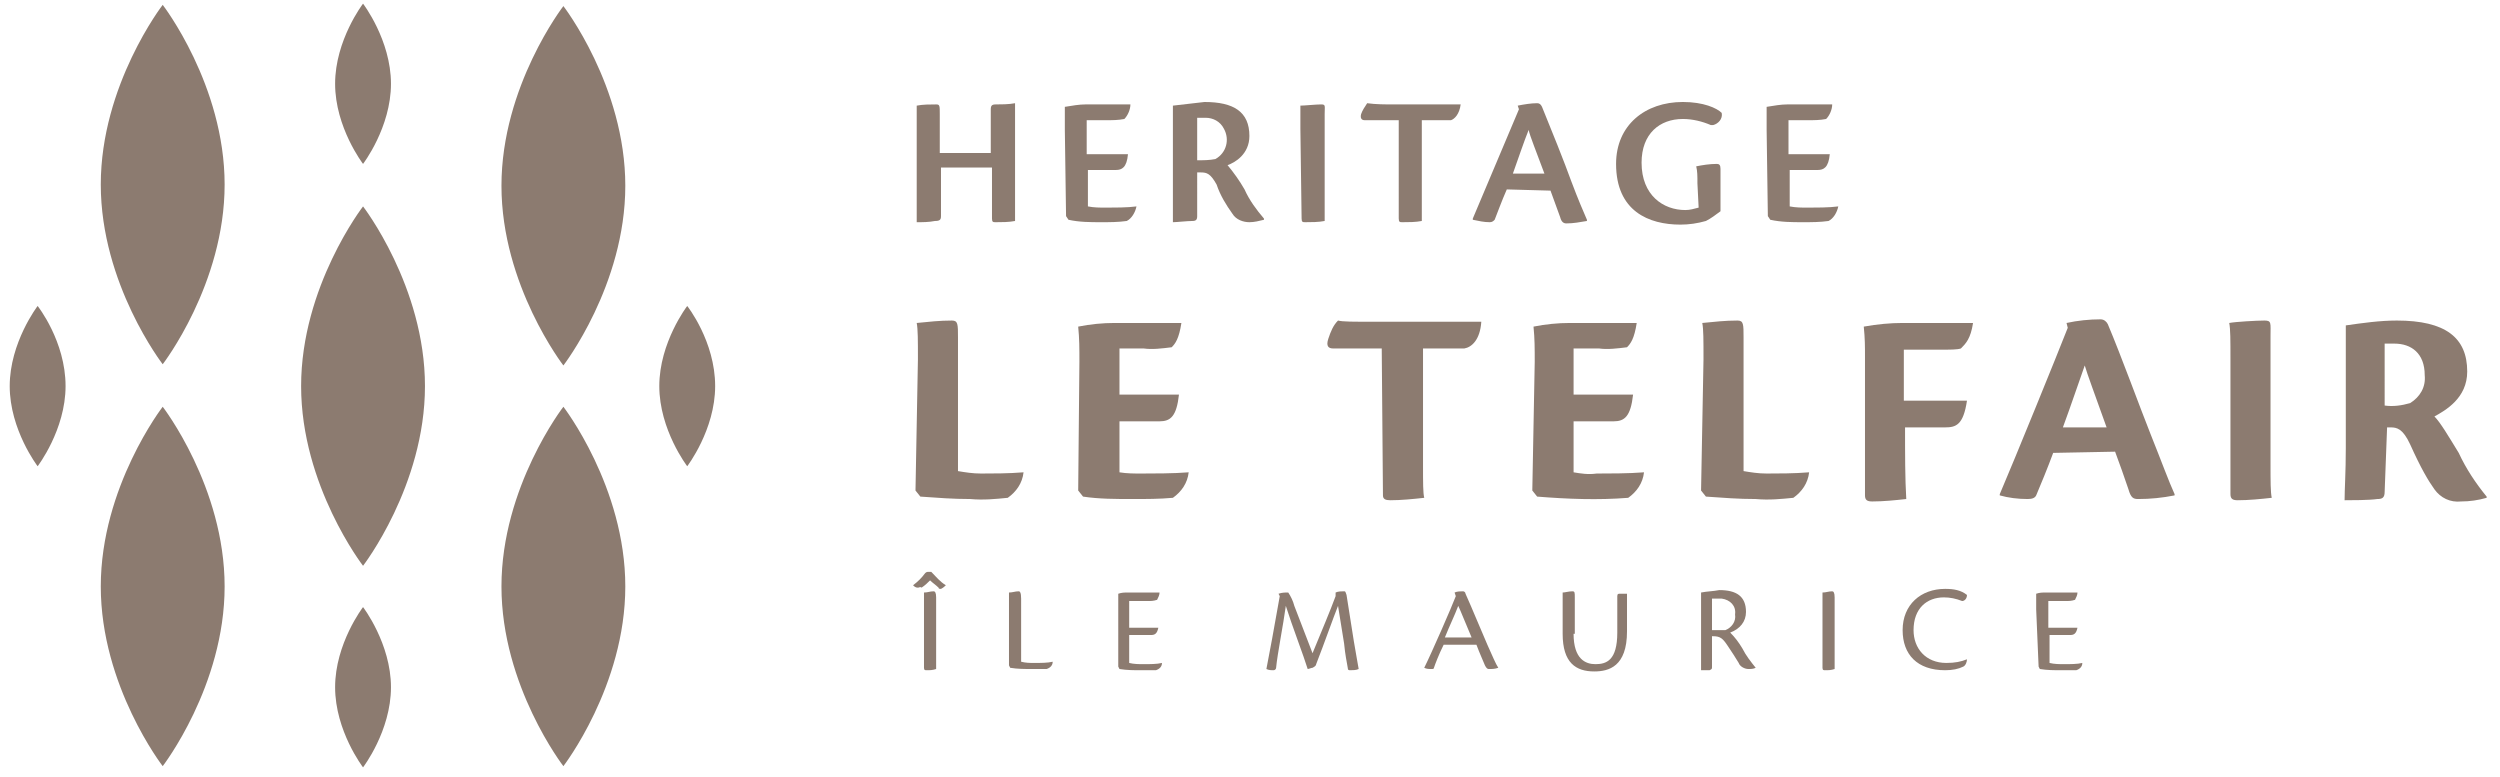 <?xml version="1.0" encoding="utf-8"?>
<!-- Generator: Adobe Illustrator 25.3.0, SVG Export Plug-In . SVG Version: 6.00 Build 0)  -->
<svg version="1.1" id="Layer_1" xmlns="http://www.w3.org/2000/svg" xmlns:xlink="http://www.w3.org/1999/xlink" x="0px" y="0px"
	 viewBox="0 0 205.9 64" style="enable-background:new 0 0 205.9 64;" xml:space="preserve">
<style type="text/css">
	.st0{fill:#8C7B70;}
</style>
<path class="st0" d="M75.6,29.6c0-1.6,0-2.5-0.1-3c1-0.1,1.9-0.2,2.9-0.2c0.5,0,0.5,0.3,0.5,1.4v11c0.6,0.1,1.2,0.2,1.9,0.2
	c0.9,0,2.3,0,3.5-0.1l0,0c-0.1,0.9-0.6,1.6-1.3,2.1c-1,0.1-2,0.2-3.1,0.1c-1.4,0-2.7-0.1-4.1-0.2l-0.4-0.5L75.6,29.6z"/>
<path class="st0" d="M88.9,29.8c0-1.1,0-1.9-0.1-2.9c1-0.2,2-0.3,3-0.3h5.5c-0.2,1.3-0.5,1.7-0.8,2c-0.8,0.1-1.6,0.2-2.3,0.1h-2v3.8
	h4.9c-0.2,1.8-0.7,2.2-1.6,2.2h-3.3v4.2C92.8,39,93.4,39,94,39c0.9,0,2.7,0,3.9-0.1l0,0c-0.1,0.9-0.6,1.6-1.3,2.1
	c-1.1,0.1-2.2,0.1-3.3,0.1c-1.4,0-2.8,0-4.1-0.2l-0.4-0.5L88.9,29.8z"/>
<path class="st0" d="M113.8,28.7h-4c-0.4,0-0.6-0.2-0.4-0.8c0.2-0.6,0.4-1.1,0.8-1.5c0.4,0.1,1.1,0.1,3.3,0.1h8.5
	c-0.1,1.5-0.8,2.1-1.4,2.2h-3.4v9.5c0,1.6,0,2.4,0.1,2.8c-0.9,0.1-1.9,0.2-2.8,0.2c-0.4,0-0.6-0.1-0.6-0.4L113.8,28.7z"/>
<path class="st0" d="M126.4,29.8c0-1.1,0-1.9-0.1-2.9c1-0.2,2-0.3,3-0.3h5.5c-0.2,1.3-0.5,1.7-0.8,2c-0.8,0.1-1.6,0.2-2.3,0.1h-2.1
	v3.8h4.9c-0.2,1.8-0.7,2.2-1.6,2.2h-3.3v4.2c0.6,0.1,1.2,0.2,1.9,0.1c0.9,0,2.7,0,3.9-0.1l0,0c-0.1,0.9-0.6,1.6-1.3,2.1
	c-2.5,0.2-5,0.1-7.5-0.1l-0.4-0.5L126.4,29.8z"/>
<path class="st0" d="M140.3,29.6c0-1.6,0-2.5-0.1-3c1-0.1,1.9-0.2,2.9-0.2c0.5,0,0.5,0.3,0.5,1.4v11c0.6,0.1,1.2,0.2,1.9,0.2
	c0.9,0,2.3,0,3.5-0.1l0,0c-0.1,0.9-0.6,1.6-1.3,2.1c-1,0.1-2,0.2-3.1,0.1c-1.4,0-2.7-0.1-4.1-0.2l-0.4-0.5L140.3,29.6z"/>
<path class="st0" d="M153.6,29.4c0-0.9,0-1.5-0.1-2.5c1.1-0.2,2.2-0.3,3.2-0.3c0.6,0,4.6,0,5.8,0c-0.2,1.3-0.6,1.7-1,2.1
	c-0.3,0.1-0.8,0.1-1.9,0.1h-2.8V33h5.2c-0.3,2-0.9,2.2-1.8,2.2h-3.3c0,2.2,0,4.2,0.1,5.9c-0.9,0.1-1.9,0.2-2.8,0.2
	c-0.4,0-0.6-0.1-0.6-0.5L153.6,29.4z"/>
<path class="st0" d="M173.5,35.2c-1-2.8-1.6-4.4-1.8-5.1c-0.5,1.4-1.1,3.2-1.8,5.1H173.5z M169.1,37.3c-0.4,1.1-1.1,2.8-1.4,3.5
	c-0.1,0.2-0.3,0.3-0.7,0.3c-0.8,0-1.6-0.1-2.3-0.3v-0.1c1.2-2.8,4.7-11.4,5.6-13.7l-0.1-0.4c0.9-0.2,1.9-0.3,2.8-0.3
	c0.3,0,0.5,0.2,0.6,0.4c1.1,2.6,2.7,7,3.5,9c1,2.5,1.5,3.9,2,5v0.1c-1,0.2-2,0.3-3,0.3c-0.4,0-0.6-0.1-0.8-0.8
	c-0.4-1.2-0.7-2-1.1-3.1L169.1,37.3z"/>
<path class="st0" d="M183.7,29.6c0-1.6,0-2.5-0.1-3c0.5-0.1,2.3-0.2,2.9-0.2s0.5,0.2,0.5,1.3v10.4c0,1.6,0,2.4,0.1,2.9
	c-0.9,0.1-1.9,0.2-2.8,0.2c-0.4,0-0.6-0.1-0.6-0.5L183.7,29.6L183.7,29.6z"/>
<path class="st0" d="M196.4,33.4c0.7,0.1,1.4,0,2.1-0.2c0.8-0.5,1.3-1.3,1.2-2.3c0-1.8-1.1-2.6-2.5-2.6c-0.3,0-0.6,0-0.8,0V33.4z
	 M196.4,40.5c0,0.5-0.2,0.6-0.6,0.6c-0.7,0.1-2.2,0.1-2.7,0.1c0-0.9,0.1-2.3,0.1-4.3v-7.8c0-1.1,0-1.7,0-2.3
	c1.4-0.2,2.8-0.4,4.2-0.4c4,0,5.8,1.4,5.8,4.2c0,2.2-1.8,3.2-2.7,3.7c0.5,0.5,1.2,1.7,2,3c0.6,1.3,1.4,2.5,2.3,3.6V41
	c-0.7,0.2-1.4,0.3-2.1,0.3c-0.9,0.1-1.7-0.3-2.2-1s-1.1-1.7-2-3.7c-0.6-1.3-1.1-1.4-1.6-1.4c-0.1,0-0.2,0-0.3,0L196.4,40.5z"/>
<path class="st0" d="M76.1,50.1c0-0.7,0-1.1,0-1.3c0.3,0,0.5-0.1,0.8-0.1c0.1,0,0.2,0.1,0.2,0.5v4.6c0,0.7,0,1.1,0,1.3
	c-0.3,0.1-0.5,0.1-0.8,0.1c-0.1,0-0.2,0-0.2-0.2V50.1z M75.6,48.4c-0.2,0-0.3-0.1-0.4-0.2c0.4-0.3,0.7-0.6,1-1c0,0,0.1-0.1,0.2-0.1
	s0.2,0,0.3,0c0.4,0.4,0.7,0.8,1.2,1.1c-0.1,0.1-0.2,0.2-0.4,0.3c-0.1,0-0.2,0-0.2-0.1c-0.2-0.2-0.5-0.4-0.7-0.6
	c-0.2,0.2-0.4,0.4-0.7,0.6C75.8,48.3,75.7,48.4,75.6,48.4L75.6,48.4z"/>
<path class="st0" d="M83.1,50.1c0-0.7,0-1.1,0-1.3c0.3,0,0.5-0.1,0.8-0.1c0.1,0,0.2,0.1,0.2,0.6v5.2c0.4,0.1,0.7,0.1,1.1,0.1
	c0.5,0,1.1,0,1.5-0.1l0,0c0,0.3-0.2,0.5-0.5,0.6c-0.4,0-0.8,0-1.2,0c-0.6,0-1.2,0-1.8-0.1l-0.1-0.2V50.1z"/>
<path class="st0" d="M92.1,50.2c0-0.5,0-0.9,0-1.3c0.3-0.1,0.5-0.1,0.8-0.1h2.6c0,0.2-0.1,0.4-0.2,0.6c-0.3,0.1-0.5,0.1-0.8,0.1H93
	v2.2h2.4c-0.1,0.5-0.3,0.6-0.6,0.6H93v2.3c0.4,0.1,0.8,0.1,1.2,0.1c0.5,0,1.1,0,1.5-0.1l0,0c0,0.3-0.2,0.5-0.5,0.6
	c-0.4,0-0.8,0-1.2,0c-0.6,0-1.2,0-1.8-0.1l-0.1-0.2V50.2z"/>
<path class="st0" d="M110,48.8c0.2-0.1,0.5-0.1,0.7-0.1c0.1,0,0.1,0,0.2,0.3l0.6,3.8c0.2,1.1,0.3,1.8,0.4,2.3
	c-0.2,0.1-0.5,0.1-0.7,0.1c-0.1,0-0.2,0-0.2-0.2c-0.1-0.6-0.2-1-0.3-2l-0.5-3.1c-0.4,1-1.1,3-1.8,4.8c0,0.1-0.1,0.2-0.3,0.3
	c-0.1,0-0.3,0.1-0.4,0.1c-0.3-1-1.3-3.6-1.8-5.2c-0.2,1.5-0.7,4-0.8,5.1c0,0.1-0.1,0.2-0.2,0.2c-0.2,0-0.4,0-0.6-0.1
	c0.2-1,0.7-3.7,1.1-6l-0.1-0.2c0.3-0.1,0.5-0.1,0.8-0.1c0.2,0.3,0.4,0.7,0.5,1.1l1.5,3.9c0.7-1.7,1.5-3.6,1.9-4.7L110,48.8z"/>
<path class="st0" d="M121.2,52.5c-0.6-1.4-0.9-2.2-1.1-2.6c-0.3,0.8-0.7,1.6-1.1,2.6H121.2z M118.9,53.1c-0.4,0.8-0.7,1.6-0.8,1.9
	c0,0.1-0.1,0.1-0.2,0.1c-0.2,0-0.4,0-0.6-0.1l0,0c0.6-1.2,2.3-5.1,2.6-5.9l-0.1-0.3c0.2-0.1,0.5-0.1,0.7-0.1c0.1,0,0.2,0.1,0.2,0.2
	c0.5,1.1,1.4,3.3,1.8,4.2s0.7,1.6,0.9,1.9l0,0c-0.3,0.1-0.5,0.1-0.8,0.1c-0.1,0-0.2-0.1-0.3-0.3c-0.2-0.5-0.4-0.9-0.7-1.7
	L118.9,53.1z"/>
<path class="st0" d="M129.6,52.2c0,2.1,1,2.5,1.8,2.5c0.9,0,1.8-0.3,1.8-2.6v-3c0-0.2,0.1-0.2,0.2-0.2c0.2,0,0.4,0,0.6,0
	c0,0.4,0,1,0,1.8V52c0,2.9-1.5,3.3-2.7,3.3c-1.5,0-2.6-0.7-2.6-3.1v-2.1c0-0.7,0-1.1,0-1.3c0.2,0,0.5-0.1,0.8-0.1
	c0.2,0,0.2,0.1,0.2,0.5v3H129.6z"/>
<path class="st0" d="M141,51.9c0.4,0,0.7,0,1.1,0c0.5-0.2,0.9-0.7,0.8-1.3c0.1-0.7-0.4-1.2-1.1-1.3c-0.1,0-0.2,0-0.2,0
	c-0.2,0-0.4,0-0.6,0V51.9z M141,54.9c0,0.2,0,0.2-0.2,0.3c-0.3,0-0.6,0-0.7,0c0-0.4,0-1,0-1.9v-3.4c0-0.5,0-0.7,0-1.1
	c0.5-0.1,1-0.1,1.5-0.2c1.4,0,2.2,0.5,2.2,1.8c0,0.8-0.5,1.4-1.3,1.7c0.4,0.4,0.7,0.8,1,1.3c0.3,0.6,0.7,1.1,1.1,1.6l0,0
	c-0.2,0.1-0.4,0.1-0.6,0.1c-0.3,0-0.7-0.2-0.8-0.5c-0.3-0.5-0.5-0.8-0.9-1.4s-0.6-0.8-1.2-0.8H141V54.9z"/>
<path class="st0" d="M150.1,50.1c0-0.7,0-1.1,0-1.3c0.3,0,0.5-0.1,0.8-0.1c0.1,0,0.2,0.1,0.2,0.5v4.6c0,0.7,0,1,0,1.3
	c-0.3,0.1-0.5,0.1-0.8,0.1c-0.1,0-0.2,0-0.2-0.2V50.1z"/>
<path class="st0" d="M162,54.3c0,0.2-0.1,0.5-0.3,0.6c-0.4,0.2-0.9,0.3-1.5,0.3c-2.3,0-3.5-1.3-3.5-3.3c0-2.1,1.5-3.4,3.5-3.4
	c0.7,0,1.3,0.1,1.8,0.5c0,0.3-0.2,0.5-0.4,0.5c-0.5-0.2-1-0.3-1.5-0.3c-1.4,0-2.5,0.9-2.5,2.7c0,1.5,1,2.7,2.7,2.7
	C161,54.6,161.5,54.5,162,54.3L162,54.3z"/>
<path class="st0" d="M167.7,50.2c0-0.5,0-0.9,0-1.3c0.3-0.1,0.5-0.1,0.8-0.1h2.6c0,0.2-0.1,0.4-0.2,0.6c-0.3,0.1-0.5,0.1-0.8,0.1
	h-1.4v2.2h2.4c-0.1,0.5-0.3,0.6-0.6,0.6h-1.7v2.3c0.4,0.1,0.8,0.1,1.2,0.1c0.5,0,1.1,0,1.5-0.1l0,0c0,0.3-0.2,0.5-0.5,0.6
	c-0.4,0-0.8,0-1.2,0c-0.6,0-1.2,0-1.8-0.1l-0.1-0.2L167.7,50.2z"/>
<path class="st0" d="M81.6,12.6V9c0-0.3,0.1-0.4,0.4-0.4c0.4,0,1.1,0,1.6-0.1c0,0.6,0,1.5,0,2.8v5c0,1.1,0,1.6,0,1.9
	c-0.5,0.1-1.1,0.1-1.6,0.1c-0.2,0-0.3,0-0.3-0.3v-4.2c-0.3,0-0.8,0-1.8,0h-2.4v4c0,0.3-0.1,0.4-0.5,0.4c-0.5,0.1-1,0.1-1.5,0.1
	c0-0.6,0-1.5,0-2.8v-4.8c0-1,0-1.7,0-2c0.5-0.1,1.1-0.1,1.6-0.1c0.3,0,0.3,0.1,0.3,0.8v3.2L81.6,12.6z"/>
<path class="st0" d="M87.7,10.7c0-0.7,0-1.3,0-1.9c0.6-0.1,1.2-0.2,1.7-0.2h3.7c0,0.4-0.2,0.9-0.5,1.2c-0.5,0.1-1,0.1-1.5,0.1h-1.6
	v2.8h3.4c-0.1,1.1-0.5,1.3-1,1.3h-2.3v3c0.5,0.1,1,0.1,1.5,0.1c0.6,0,1.8,0,2.5-0.1l0,0c-0.1,0.5-0.4,1-0.8,1.2
	c-0.7,0.1-1.4,0.1-2.1,0.1c-0.9,0-1.8,0-2.7-0.2l-0.2-0.3L87.7,10.7z"/>
<path class="st0" d="M98.6,13.2c0.5,0,1,0,1.5-0.1c0.9-0.5,1.2-1.6,0.7-2.5c-0.3-0.6-0.9-0.9-1.5-0.9c-0.2,0-0.4,0-0.7,0V13.2z
	 M98.6,17.8c0,0.3-0.1,0.4-0.4,0.4c-0.4,0-1.3,0.1-1.6,0.1c0-0.6,0-1.5,0-2.8v-5.2c0-0.8,0-1.1,0-1.6c0.9-0.1,1.8-0.2,2.6-0.3
	c2.4,0,3.7,0.8,3.7,2.8c0,1.5-1.2,2.2-1.8,2.4c0.5,0.6,1,1.3,1.4,2c0.4,0.9,1,1.7,1.6,2.4v0.1c-0.4,0.1-0.8,0.2-1.2,0.2
	c-0.5,0-1.1-0.2-1.4-0.7c-0.5-0.7-1-1.5-1.3-2.4c-0.5-0.9-0.8-1-1.3-1h-0.3L98.6,17.8z"/>
<path class="st0" d="M107.1,10.6c0-1,0-1.7,0-1.9c0.3,0,1.3-0.1,1.7-0.1s0.3,0.1,0.3,0.8v6.9c0,1.1,0,1.6,0,1.9
	c-0.5,0.1-1.1,0.1-1.6,0.1c-0.2,0-0.3,0-0.3-0.3L107.1,10.6L107.1,10.6z"/>
<path class="st0" d="M115.2,9.9h-2.8c-0.2,0-0.4-0.1-0.3-0.5c0.1-0.3,0.3-0.6,0.5-0.9c0.7,0.1,1.5,0.1,2.2,0.1h5.5
	c-0.1,0.8-0.5,1.2-0.8,1.3h-2.4v6.4c0,1.1,0,1.6,0,1.9c-0.5,0.1-1.1,0.1-1.6,0.1c-0.2,0-0.3,0-0.3-0.3L115.2,9.9L115.2,9.9z"/>
<path class="st0" d="M127.2,14.3c-0.7-1.9-1.2-3.1-1.3-3.6c-0.4,1-0.8,2.2-1.3,3.6C124.6,14.3,127.2,14.3,127.2,14.3z M124.1,15.6
	c-0.4,0.9-0.8,2-1,2.5c-0.1,0.1-0.2,0.2-0.4,0.2c-0.5,0-0.9-0.1-1.4-0.2V18c0.8-1.9,3.2-7.6,3.8-9L125,8.7c0.5-0.1,1.1-0.2,1.6-0.2
	c0.2,0,0.3,0.1,0.4,0.3c0.7,1.7,1.9,4.7,2.4,6.1c0.6,1.6,1,2.5,1.3,3.2v0.1c-0.6,0.1-1.1,0.2-1.7,0.2c-0.2,0-0.4-0.1-0.5-0.5
	c-0.3-0.8-0.5-1.4-0.8-2.2L124.1,15.6z"/>
<path class="st0" d="M139.8,15.1c0-0.6,0-1-0.1-1.4c0.5-0.1,1.1-0.2,1.7-0.2c0.2,0,0.3,0.1,0.3,0.4v3.5c-0.4,0.3-0.8,0.6-1.2,0.8
	c-0.7,0.2-1.4,0.3-2.1,0.3c-2.6,0-5.3-1.1-5.3-5c0-3.2,2.4-5.1,5.5-5.1c1.7,0,2.8,0.5,3.2,0.9c0.1,0.5-0.3,0.9-0.7,1
	c-0.1,0-0.1,0-0.2,0c-0.7-0.3-1.5-0.5-2.3-0.5c-1.9,0-3.4,1.2-3.4,3.6c0,2.7,1.8,3.9,3.6,3.9c0.4,0,0.7-0.1,1.1-0.2L139.8,15.1z"/>
<path class="st0" d="M145.5,10.7c0-0.7,0-1.3,0-1.9c0.6-0.1,1.2-0.2,1.7-0.2h3.7c0,0.4-0.2,0.9-0.5,1.2c-0.5,0.1-1,0.1-1.5,0.1h-1.6
	v2.8h3.4c-0.1,1.1-0.5,1.3-1,1.3h-2.3v3c0.5,0.1,1,0.1,1.5,0.1c0.6,0,1.8,0,2.5-0.1l0,0c-0.1,0.5-0.4,1-0.8,1.2
	c-0.7,0.1-1.4,0.1-2.1,0.1c-0.9,0-1.8,0-2.7-0.2l-0.2-0.3L145.5,10.7z"/>
<path class="st0" d="M5.4,31.8c0,3.6-2.3,6.6-2.3,6.6s-2.3-3-2.3-6.6s2.3-6.6,2.3-6.6S5.4,28.1,5.4,31.8"/>
<path class="st0" d="M58.9,31.8c0,3.6-2.3,6.6-2.3,6.6s-2.3-3-2.3-6.6s2.3-6.6,2.3-6.6S58.9,28.1,58.9,31.8"/>
<path class="st0" d="M32.2,6.9c0,3.6-2.3,6.6-2.3,6.6s-2.3-3-2.3-6.6s2.3-6.6,2.3-6.6S32.2,3.3,32.2,6.9"/>
<path class="st0" d="M32.2,56.6c0,3.6-2.3,6.6-2.3,6.6s-2.3-3-2.3-6.6s2.3-6.6,2.3-6.6S32.2,53,32.2,56.6"/>
<path class="st0" d="M18.5,15.2c0,8.2-5.1,14.8-5.1,14.8s-5.1-6.6-5.1-14.8s5.1-14.8,5.1-14.8S18.5,7,18.5,15.2"/>
<path class="st0" d="M18.5,48.3c0,8.2-5.1,14.8-5.1,14.8s-5.1-6.6-5.1-14.8s5.1-14.8,5.1-14.8S18.5,40.1,18.5,48.3"/>
<path class="st0" d="M51.5,48.3c0,8.2-5.1,14.8-5.1,14.8s-5.1-6.6-5.1-14.8s5.1-14.8,5.1-14.8S51.5,40.1,51.5,48.3"/>
<path class="st0" d="M51.5,15.3c0,8.2-5.1,14.8-5.1,14.8s-5.1-6.6-5.1-14.8s5.1-14.8,5.1-14.8S51.5,7.1,51.5,15.3"/>
<path class="st0" d="M35,31.8c0,8.2-5.1,14.8-5.1,14.8s-5.1-6.6-5.1-14.8S29.9,17,29.9,17S35,23.6,35,31.8"/>
</svg>
